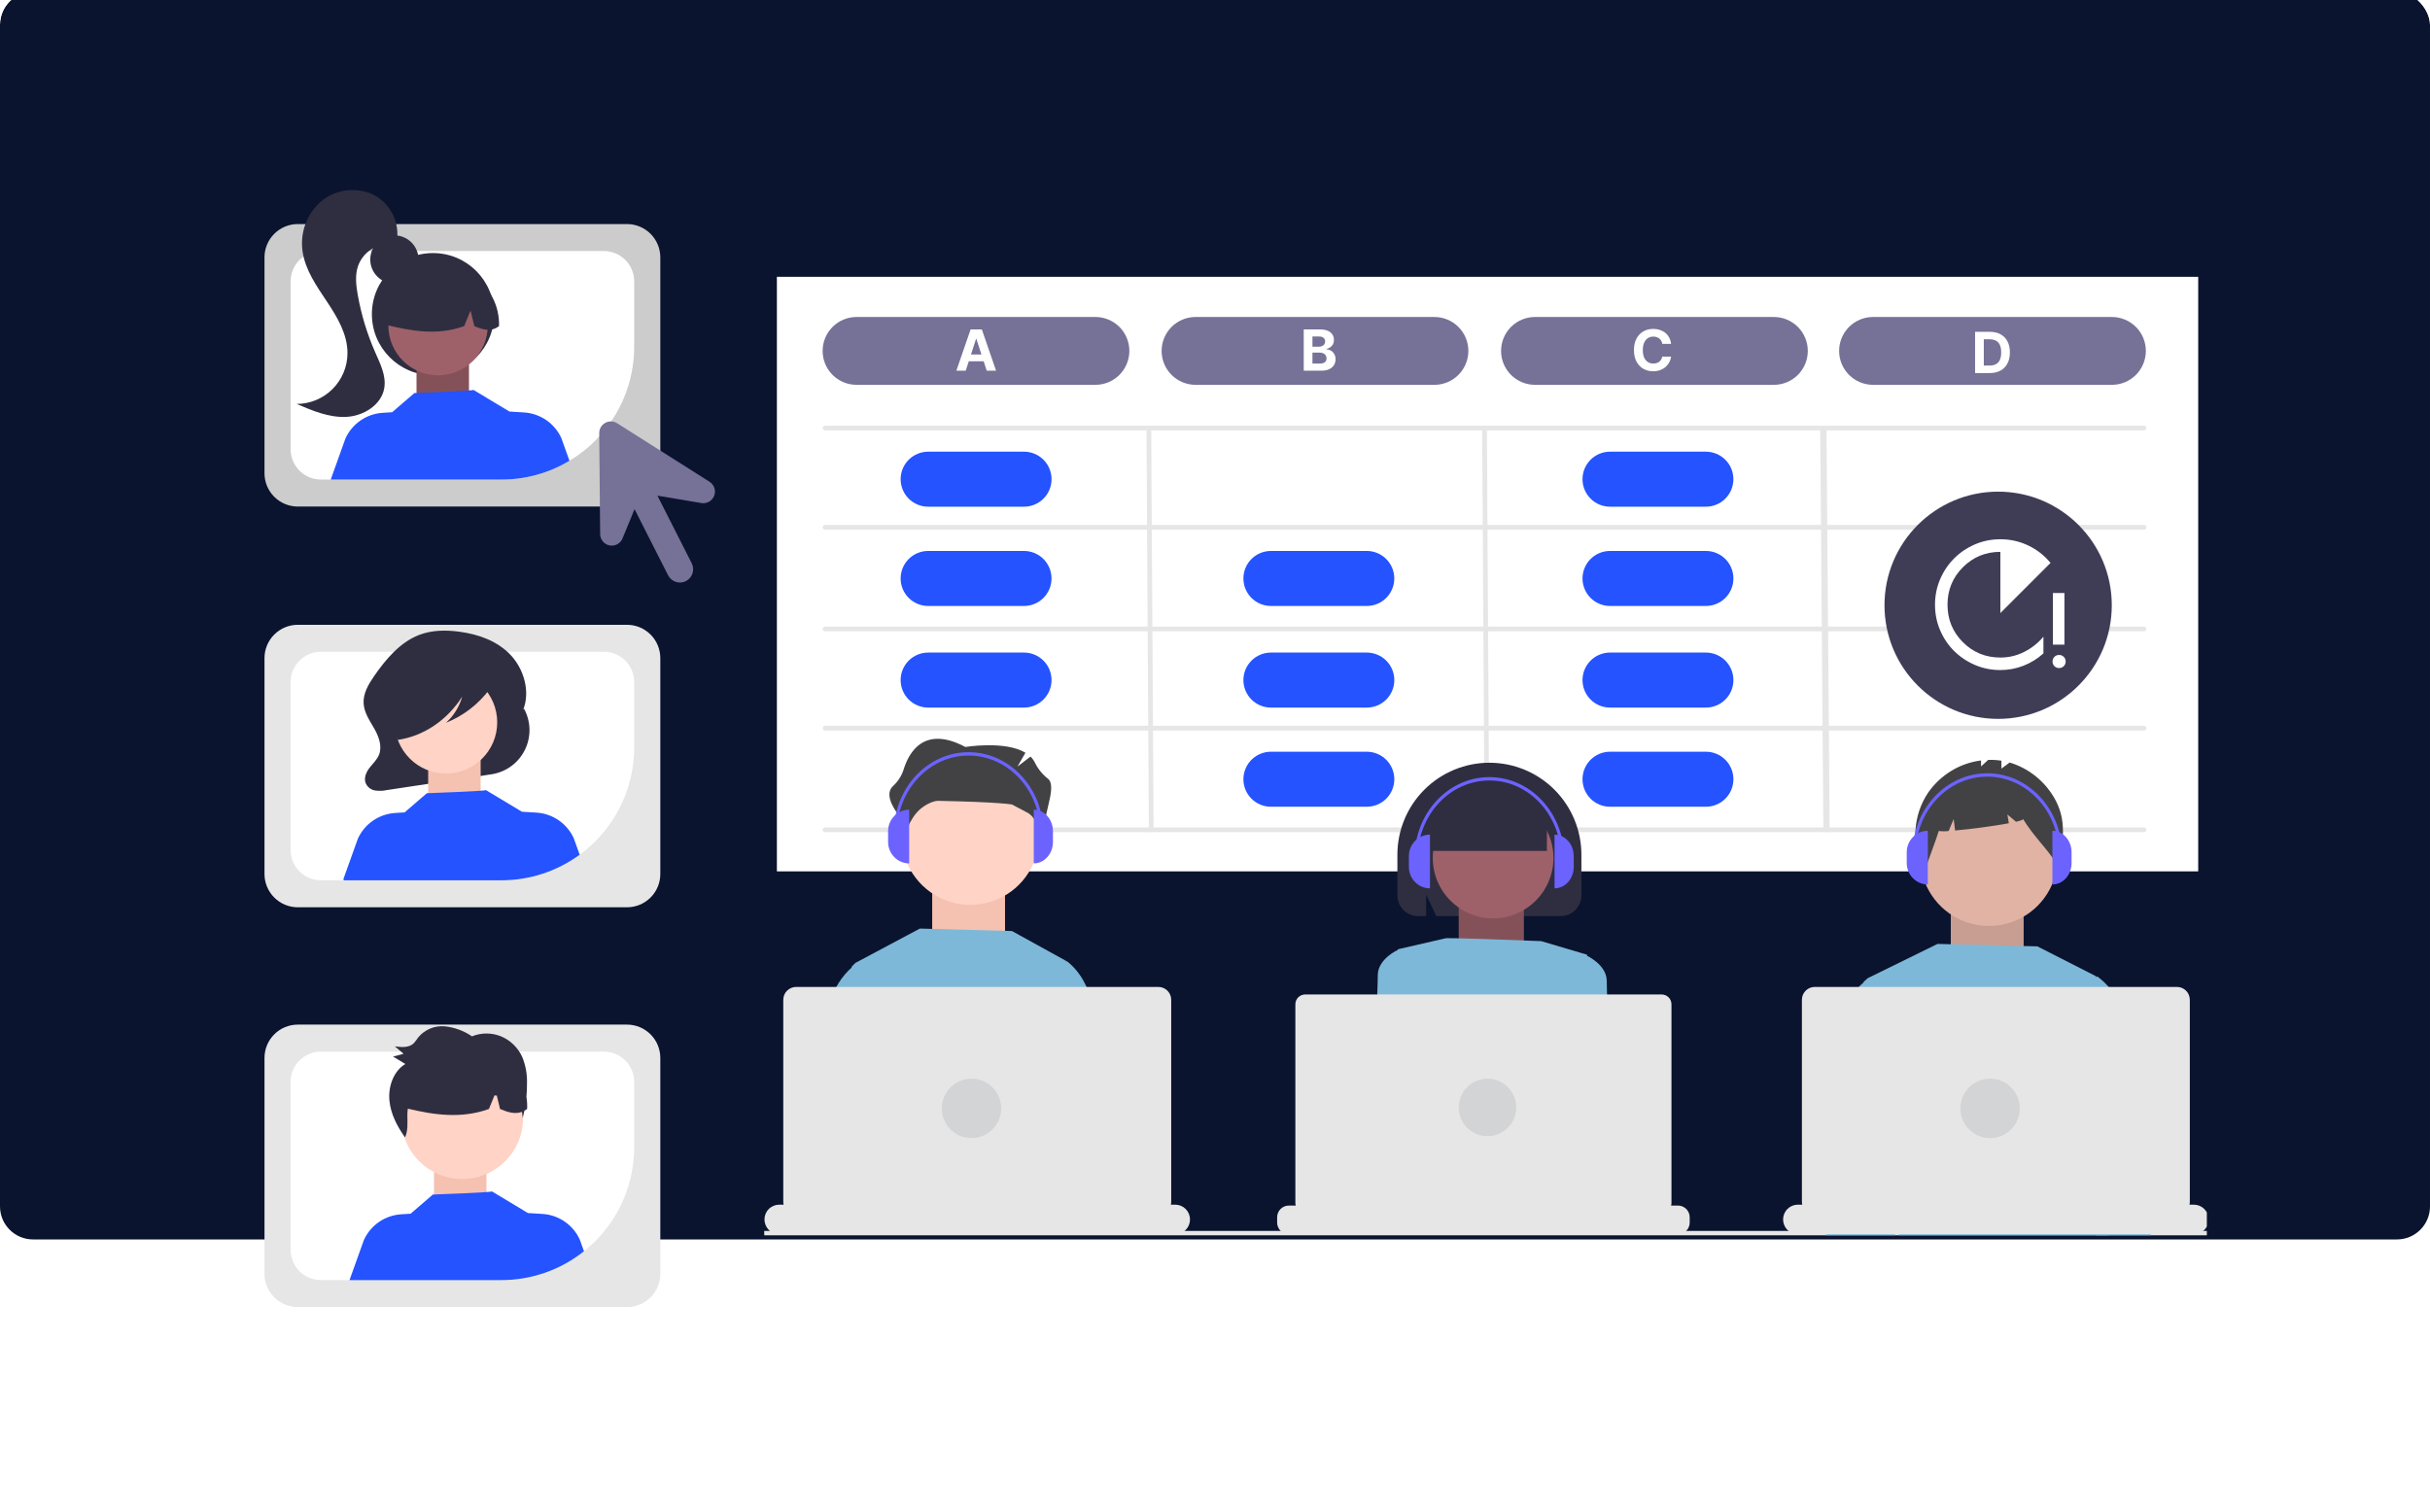 <svg width="588" height="366" viewBox="0 0 588 366" fill="none" xmlns="http://www.w3.org/2000/svg">
<g filter="url(#filter0_i_724_36741)">
<g clip-path="url(#clip0_724_36741)">
<g filter="url(#filter1_i_724_36741)">
<path d="M0 8C0 3.582 3.582 0 8 0H580C584.418 0 588 3.582 588 8V358C588 362.418 584.418 366 580 366H8C3.582 366 0 362.418 0 358V8Z" fill="#0A142F"/>
</g>
<rect width="343.927" height="143.918" transform="translate(187.985 69)" fill="white"/>
<path d="M518.762 106.181H199.677C199.512 106.181 199.354 106.121 199.238 106.014C199.121 105.906 199.056 105.761 199.056 105.609C199.056 105.457 199.121 105.312 199.238 105.205C199.354 105.097 199.512 105.037 199.677 105.037H518.762C518.927 105.037 519.085 105.097 519.201 105.205C519.318 105.312 519.383 105.457 519.383 105.609C519.383 105.761 519.318 105.906 519.201 106.014C519.085 106.121 518.927 106.181 518.762 106.181Z" fill="#E6E6E6"/>
<path d="M518.762 130.205H199.677C199.512 130.205 199.354 130.144 199.238 130.037C199.121 129.93 199.056 129.784 199.056 129.633C199.056 129.481 199.121 129.335 199.238 129.228C199.354 129.121 199.512 129.061 199.677 129.061H518.762C518.927 129.061 519.085 129.121 519.201 129.228C519.318 129.335 519.383 129.481 519.383 129.633C519.383 129.784 519.318 129.93 519.201 130.037C519.085 130.144 518.927 130.205 518.762 130.205Z" fill="#E6E6E6"/>
<path d="M518.762 154.802H199.677C199.512 154.802 199.354 154.742 199.238 154.635C199.121 154.527 199.056 154.382 199.056 154.23C199.056 154.079 199.121 153.933 199.238 153.826C199.354 153.718 199.512 153.658 199.677 153.658H518.762C518.927 153.658 519.085 153.718 519.201 153.826C519.318 153.933 519.383 154.079 519.383 154.23C519.383 154.382 519.318 154.527 519.201 154.635C519.085 154.742 518.927 154.802 518.762 154.802Z" fill="#E6E6E6"/>
<path d="M518.762 178.828H199.677C199.512 178.828 199.354 178.767 199.238 178.66C199.121 178.553 199.056 178.407 199.056 178.256C199.056 178.104 199.121 177.958 199.238 177.851C199.354 177.744 199.512 177.684 199.677 177.684H518.762C518.927 177.684 519.085 177.744 519.201 177.851C519.318 177.958 519.383 178.104 519.383 178.256C519.383 178.407 519.318 178.553 519.201 178.66C519.085 178.767 518.927 178.828 518.762 178.828Z" fill="#E6E6E6"/>
<path d="M518.762 203.423H199.677C199.512 203.423 199.354 203.363 199.238 203.256C199.121 203.149 199.056 203.003 199.056 202.851C199.056 202.7 199.121 202.554 199.238 202.447C199.354 202.34 199.512 202.279 199.677 202.279H518.762C518.927 202.279 519.085 202.34 519.201 202.447C519.318 202.554 519.383 202.7 519.383 202.851C519.383 203.003 519.318 203.149 519.201 203.256C519.085 203.363 518.927 203.423 518.762 203.423Z" fill="#E6E6E6"/>
<path d="M278.565 203.423C278.414 203.423 278.269 203.361 278.162 203.249C278.054 203.137 277.994 202.986 277.993 202.827L277.421 105.641C277.42 105.482 277.479 105.329 277.586 105.216C277.692 105.102 277.838 105.038 277.989 105.037H277.993C278.144 105.037 278.289 105.1 278.396 105.212C278.503 105.323 278.564 105.475 278.565 105.633L279.137 202.82C279.138 202.979 279.078 203.132 278.972 203.245C278.865 203.358 278.72 203.422 278.569 203.423H278.565Z" fill="#E6E6E6"/>
<path d="M359.791 203.423C359.64 203.423 359.495 203.361 359.388 203.249C359.281 203.137 359.22 202.986 359.219 202.827L358.647 105.641C358.647 105.482 358.706 105.329 358.812 105.216C358.919 105.102 359.064 105.038 359.216 105.037H359.219C359.371 105.037 359.515 105.1 359.623 105.212C359.73 105.323 359.79 105.475 359.791 105.633L360.363 202.82C360.364 202.979 360.305 203.132 360.198 203.245C360.092 203.358 359.947 203.422 359.795 203.423H359.791Z" fill="#E6E6E6"/>
<path d="M441.971 203.423C441.769 203.423 441.576 203.361 441.433 203.249C441.29 203.137 441.209 202.986 441.208 202.827L440.445 105.641C440.444 105.482 440.523 105.329 440.665 105.216C440.807 105.102 441.001 105.038 441.203 105.037H441.208C441.409 105.037 441.603 105.1 441.746 105.212C441.888 105.323 441.969 105.475 441.971 105.633L442.733 202.82C442.734 202.979 442.655 203.132 442.513 203.245C442.371 203.358 442.178 203.422 441.976 203.423H441.971Z" fill="#E6E6E6"/>
<path d="M265.063 95.147H207.269C205.09 95.147 203.001 94.281 201.461 92.742C199.921 91.202 199.056 89.113 199.056 86.936C199.056 84.758 199.921 82.669 201.461 81.129C203.001 79.59 205.09 78.725 207.269 78.725H265.063C267.242 78.725 269.331 79.59 270.871 81.129C272.411 82.669 273.276 84.758 273.276 86.936C273.276 89.113 272.411 91.202 270.871 92.742C269.331 94.281 267.242 95.147 265.063 95.147Z" fill="#767197"/>
<path d="M247.782 124.643H224.598C223.723 124.644 222.856 124.472 222.048 124.138C221.239 123.804 220.504 123.314 219.885 122.695C219.266 122.077 218.775 121.343 218.44 120.535C218.105 119.727 217.933 118.86 217.933 117.986C217.933 117.111 218.105 116.245 218.44 115.436C218.775 114.628 219.266 113.894 219.885 113.276C220.504 112.658 221.239 112.167 222.048 111.833C222.856 111.499 223.723 111.327 224.598 111.328H247.782C248.657 111.327 249.523 111.499 250.332 111.833C251.141 112.167 251.876 112.658 252.495 113.276C253.114 113.894 253.605 114.628 253.94 115.436C254.275 116.245 254.447 117.111 254.447 117.986C254.447 118.86 254.275 119.727 253.94 120.535C253.605 121.343 253.114 122.077 252.495 122.695C251.876 123.314 251.141 123.804 250.332 124.138C249.523 124.472 248.657 124.644 247.782 124.643Z" fill="#2453FF"/>
<path d="M330.717 148.67H307.533C305.767 148.67 304.073 147.969 302.824 146.721C301.576 145.472 300.874 143.779 300.874 142.013C300.874 140.247 301.576 138.554 302.824 137.305C304.073 136.057 305.767 135.355 307.533 135.355H330.717C331.592 135.355 332.458 135.526 333.267 135.86C334.076 136.195 334.811 136.685 335.43 137.303C336.049 137.921 336.54 138.656 336.875 139.464C337.21 140.272 337.382 141.138 337.382 142.013C337.382 142.888 337.21 143.754 336.875 144.562C336.54 145.37 336.049 146.104 335.43 146.723C334.811 147.341 334.076 147.831 333.267 148.166C332.458 148.5 331.592 148.671 330.717 148.67Z" fill="#2453FF"/>
<path d="M247.775 148.67H224.592C222.826 148.67 221.132 147.969 219.883 146.721C218.634 145.472 217.933 143.779 217.933 142.013C217.933 140.247 218.634 138.554 219.883 137.305C221.132 136.057 222.826 135.355 224.592 135.355H247.775C248.65 135.355 249.517 135.526 250.326 135.86C251.134 136.195 251.869 136.685 252.488 137.303C253.107 137.921 253.598 138.656 253.933 139.464C254.268 140.272 254.441 141.138 254.441 142.013C254.441 142.888 254.268 143.754 253.933 144.562C253.598 145.37 253.107 146.104 252.488 146.723C251.869 147.341 251.134 147.831 250.326 148.166C249.517 148.5 248.65 148.671 247.775 148.67Z" fill="#2453FF"/>
<path d="M247.775 173.266H224.592C222.826 173.266 221.132 172.565 219.883 171.316C218.634 170.068 217.933 168.374 217.933 166.609C217.933 164.843 218.634 163.15 219.883 161.901C221.132 160.653 222.826 159.951 224.592 159.951H247.775C248.65 159.95 249.517 160.122 250.326 160.456C251.134 160.79 251.869 161.281 252.488 161.899C253.107 162.517 253.598 163.251 253.933 164.059C254.268 164.868 254.441 165.734 254.441 166.609C254.441 167.483 254.268 168.35 253.933 169.158C253.598 169.966 253.107 170.7 252.488 171.318C251.869 171.937 251.134 172.427 250.326 172.761C249.517 173.095 248.65 173.267 247.775 173.266Z" fill="#2453FF"/>
<path d="M330.723 173.266H307.54C306.665 173.267 305.798 173.095 304.989 172.761C304.181 172.427 303.446 171.937 302.827 171.318C302.208 170.7 301.717 169.966 301.382 169.158C301.046 168.35 300.874 167.483 300.874 166.609C300.874 165.734 301.046 164.868 301.382 164.059C301.717 163.251 302.208 162.517 302.827 161.899C303.446 161.281 304.181 160.79 304.989 160.456C305.798 160.122 306.665 159.95 307.54 159.951H330.723C331.598 159.95 332.465 160.122 333.273 160.456C334.082 160.79 334.817 161.281 335.436 161.899C336.055 162.517 336.546 163.251 336.881 164.059C337.216 164.868 337.389 165.734 337.389 166.609C337.389 167.483 337.216 168.35 336.881 169.158C336.546 169.966 336.055 170.7 335.436 171.318C334.817 171.937 334.082 172.427 333.273 172.761C332.465 173.095 331.598 173.267 330.723 173.266Z" fill="#2453FF"/>
<path d="M330.723 197.266H307.54C306.665 197.267 305.798 197.095 304.989 196.761C304.181 196.427 303.446 195.937 302.827 195.318C302.208 194.7 301.717 193.966 301.382 193.158C301.046 192.35 300.874 191.483 300.874 190.609C300.874 189.734 301.046 188.868 301.382 188.059C301.717 187.251 302.208 186.517 302.827 185.899C303.446 185.281 304.181 184.79 304.989 184.456C305.798 184.122 306.665 183.95 307.54 183.951H330.723C331.598 183.95 332.465 184.122 333.273 184.456C334.082 184.79 334.817 185.281 335.436 185.899C336.055 186.517 336.546 187.251 336.881 188.059C337.216 188.868 337.389 189.734 337.389 190.609C337.389 191.483 337.216 192.35 336.881 193.158C336.546 193.966 336.055 194.7 335.436 195.318C334.817 195.937 334.082 196.427 333.273 196.761C332.465 197.095 331.598 197.267 330.723 197.266Z" fill="#2453FF"/>
<path d="M412.777 173.266H389.593C388.718 173.267 387.852 173.095 387.043 172.761C386.234 172.427 385.499 171.937 384.88 171.318C384.261 170.7 383.77 169.966 383.435 169.158C383.1 168.35 382.928 167.483 382.928 166.609C382.928 165.734 383.1 164.868 383.435 164.059C383.77 163.251 384.261 162.517 384.88 161.899C385.499 161.281 386.234 160.79 387.043 160.456C387.852 160.122 388.718 159.95 389.593 159.951H412.777C413.652 159.95 414.519 160.122 415.327 160.456C416.136 160.79 416.871 161.281 417.49 161.899C418.109 162.517 418.6 163.251 418.935 164.059C419.27 164.868 419.442 165.734 419.442 166.609C419.442 167.483 419.27 168.35 418.935 169.158C418.6 169.966 418.109 170.7 417.49 171.318C416.871 171.937 416.136 172.427 415.327 172.761C414.519 173.095 413.652 173.267 412.777 173.266Z" fill="#2453FF"/>
<path d="M412.777 148.67H389.593C388.718 148.671 387.852 148.5 387.043 148.166C386.234 147.831 385.499 147.341 384.88 146.723C384.261 146.104 383.77 145.37 383.435 144.562C383.1 143.754 382.928 142.888 382.928 142.013C382.928 141.138 383.1 140.272 383.435 139.464C383.77 138.656 384.261 137.921 384.88 137.303C385.499 136.685 386.234 136.195 387.043 135.86C387.852 135.526 388.718 135.355 389.593 135.355H412.777C413.652 135.355 414.519 135.526 415.327 135.86C416.136 136.195 416.871 136.685 417.49 137.303C418.109 137.921 418.6 138.656 418.935 139.464C419.27 140.272 419.442 141.138 419.442 142.013C419.442 142.888 419.27 143.754 418.935 144.562C418.6 145.37 418.109 146.104 417.49 146.723C416.871 147.341 416.136 147.831 415.327 148.166C414.519 148.5 413.652 148.671 412.777 148.67Z" fill="#2453FF"/>
<path d="M412.777 197.266H389.593C388.718 197.267 387.852 197.095 387.043 196.761C386.234 196.427 385.499 195.937 384.88 195.318C384.261 194.7 383.77 193.966 383.435 193.158C383.1 192.35 382.928 191.483 382.928 190.609C382.928 189.734 383.1 188.868 383.435 188.059C383.77 187.251 384.261 186.517 384.88 185.899C385.499 185.281 386.234 184.79 387.043 184.456C387.852 184.122 388.718 183.95 389.593 183.951H412.777C413.652 183.95 414.519 184.122 415.327 184.456C416.136 184.79 416.871 185.281 417.49 185.899C418.109 186.517 418.6 187.251 418.935 188.059C419.27 188.868 419.442 189.734 419.442 190.609C419.442 191.483 419.27 192.35 418.935 193.158C418.6 193.966 418.109 194.7 417.49 195.318C416.871 195.937 416.136 196.427 415.327 196.761C414.519 197.095 413.652 197.267 412.777 197.266Z" fill="#2453FF"/>
<path d="M412.771 124.643H389.587C387.821 124.643 386.127 123.942 384.878 122.693C383.629 121.445 382.928 119.751 382.928 117.986C382.928 116.22 383.629 114.527 384.878 113.278C386.127 112.03 387.821 111.328 389.587 111.328H412.771C413.646 111.327 414.512 111.499 415.321 111.833C416.129 112.167 416.864 112.658 417.483 113.276C418.102 113.894 418.593 114.628 418.929 115.436C419.264 116.245 419.436 117.111 419.436 117.986C419.436 118.86 419.264 119.727 418.929 120.535C418.593 121.343 418.102 122.077 417.483 122.695C416.864 123.314 416.129 123.804 415.321 124.138C414.512 124.472 413.646 124.644 412.771 124.643Z" fill="#2453FF"/>
<path d="M347.092 95.147H289.297C287.119 95.147 285.03 94.281 283.489 92.742C281.949 91.202 281.084 89.113 281.084 86.936C281.084 84.758 281.949 82.669 283.489 81.129C285.03 79.59 287.119 78.725 289.297 78.725H347.092C349.27 78.725 351.359 79.59 352.899 81.129C354.439 82.669 355.305 84.758 355.305 86.936C355.305 89.113 354.439 91.202 352.899 92.742C351.359 94.281 349.27 95.147 347.092 95.147Z" fill="#767197"/>
<path d="M429.231 95.147H371.437C369.258 95.147 367.169 94.281 365.629 92.742C364.089 91.202 363.224 89.113 363.224 86.936C363.224 84.758 364.089 82.669 365.629 81.129C367.169 79.59 369.258 78.725 371.437 78.725H429.231C431.41 78.725 433.498 79.59 435.039 81.129C436.579 82.669 437.444 84.758 437.444 86.936C437.444 89.113 436.579 91.202 435.039 92.742C433.498 94.281 431.41 95.147 429.231 95.147Z" fill="#767197"/>
<path d="M511.029 95.147H453.234C451.056 95.147 448.967 94.281 447.427 92.742C445.887 91.202 445.021 89.113 445.021 86.936C445.021 84.758 445.887 82.669 447.427 81.129C448.967 79.59 451.056 78.725 453.234 78.725H511.029C513.207 78.725 515.296 79.59 516.837 81.129C518.377 82.669 519.242 84.758 519.242 86.936C519.242 89.113 518.377 91.202 516.837 92.742C515.296 94.281 513.207 95.147 511.029 95.147Z" fill="#767197"/>
<path d="M233.677 91.725H231.415L234.861 81.74H237.582L241.023 91.725H238.761L236.26 84.022H236.182L233.677 91.725ZM233.535 87.8H238.878V89.448H233.535V87.8Z" fill="white"/>
<path d="M315.47 91.725V81.74H319.468C320.202 81.74 320.815 81.849 321.306 82.067C321.797 82.285 322.165 82.587 322.412 82.974C322.659 83.357 322.783 83.799 322.783 84.3C322.783 84.69 322.705 85.033 322.549 85.329C322.393 85.621 322.178 85.862 321.905 86.05C321.636 86.235 321.327 86.367 320.979 86.445V86.542C321.359 86.559 321.715 86.666 322.047 86.864C322.382 87.062 322.653 87.34 322.861 87.698C323.069 88.052 323.173 88.475 323.173 88.965C323.173 89.495 323.041 89.968 322.778 90.384C322.518 90.797 322.133 91.123 321.623 91.364C321.112 91.604 320.484 91.725 319.736 91.725H315.47ZM317.581 89.999H319.302C319.89 89.999 320.319 89.887 320.589 89.662C320.859 89.435 320.994 89.133 320.994 88.756C320.994 88.479 320.927 88.236 320.794 88.024C320.661 87.813 320.471 87.647 320.224 87.527C319.98 87.407 319.689 87.347 319.351 87.347H317.581V89.999ZM317.581 85.918H319.146C319.435 85.918 319.692 85.868 319.916 85.767C320.144 85.663 320.323 85.517 320.453 85.329C320.586 85.14 320.653 84.914 320.653 84.651C320.653 84.29 320.524 83.999 320.267 83.778C320.014 83.557 319.653 83.447 319.185 83.447H317.581V85.918Z" fill="white"/>
<path d="M404.362 85.236H402.226C402.187 84.96 402.108 84.714 401.987 84.5C401.867 84.282 401.713 84.097 401.524 83.944C401.336 83.791 401.118 83.674 400.871 83.593C400.627 83.512 400.362 83.471 400.076 83.471C399.56 83.471 399.11 83.599 398.726 83.856C398.343 84.11 398.045 84.48 397.834 84.968C397.623 85.452 397.517 86.04 397.517 86.733C397.517 87.444 397.623 88.042 397.834 88.526C398.048 89.011 398.347 89.376 398.731 89.623C399.114 89.87 399.558 89.994 400.062 89.994C400.345 89.994 400.606 89.957 400.847 89.882C401.09 89.807 401.307 89.698 401.495 89.555C401.684 89.409 401.84 89.232 401.963 89.024C402.09 88.816 402.178 88.579 402.226 88.312L404.362 88.322C404.306 88.78 404.168 89.222 403.947 89.648C403.73 90.07 403.435 90.449 403.065 90.784C402.698 91.115 402.259 91.379 401.749 91.573C401.242 91.765 400.668 91.861 400.028 91.861C399.137 91.861 398.341 91.66 397.639 91.257C396.94 90.854 396.388 90.27 395.981 89.506C395.578 88.743 395.377 87.818 395.377 86.733C395.377 85.644 395.582 84.717 395.991 83.954C396.401 83.19 396.956 82.608 397.658 82.208C398.36 81.805 399.15 81.604 400.028 81.604C400.606 81.604 401.142 81.685 401.636 81.848C402.134 82.01 402.574 82.247 402.958 82.559C403.341 82.868 403.653 83.247 403.894 83.695C404.137 84.144 404.293 84.657 404.362 85.236Z" fill="white"/>
<path d="M481.461 92.297H477.921V82.313H481.49C482.494 82.313 483.359 82.513 484.084 82.912C484.808 83.309 485.366 83.879 485.756 84.623C486.149 85.368 486.346 86.258 486.346 87.295C486.346 88.335 486.149 89.229 485.756 89.976C485.366 90.724 484.805 91.297 484.074 91.697C483.346 92.097 482.475 92.297 481.461 92.297ZM480.032 90.488H481.373C481.997 90.488 482.522 90.378 482.948 90.157C483.377 89.932 483.698 89.586 483.913 89.118C484.131 88.647 484.24 88.039 484.24 87.295C484.24 86.557 484.131 85.954 483.913 85.486C483.698 85.018 483.378 84.674 482.953 84.453C482.527 84.232 482.002 84.121 481.378 84.121H480.032V90.488Z" fill="white"/>
<path d="M151.727 221.603H72.054C69.918 221.601 67.871 220.752 66.362 219.242C64.852 217.732 64.002 215.685 64 213.55V161.282C64.002 159.147 64.852 157.1 66.362 155.59C67.871 154.08 69.918 153.231 72.054 153.229H151.727C153.862 153.231 155.909 154.08 157.419 155.59C158.929 157.1 159.778 159.147 159.781 161.282V213.55C159.778 215.685 158.929 217.732 157.419 219.242C155.909 220.752 153.862 221.601 151.727 221.603Z" fill="#E6E6E6"/>
<path d="M146.128 159.758H77.656C75.712 159.76 73.847 160.533 72.472 161.907C71.097 163.282 70.323 165.145 70.32 167.09V207.737C70.323 209.681 71.097 211.546 72.472 212.921C73.847 214.296 75.711 215.07 77.656 215.072H121.318C129.84 215.064 138.01 211.675 144.036 205.649C150.062 199.623 153.451 191.453 153.46 182.931V167.09C153.458 165.146 152.685 163.282 151.31 161.907C149.935 160.533 148.072 159.76 146.128 159.758Z" fill="white"/>
<path d="M126.777 173.5L126.572 173.869C128.394 169.38 126.737 163.848 123.488 160.463C120.239 157.079 115.722 155.531 111.274 154.917C107.972 154.461 104.545 154.475 101.405 155.684C96.858 157.436 93.385 161.49 90.485 165.708C89.158 167.637 87.854 169.836 87.986 172.248C88.109 174.485 89.437 176.384 90.525 178.283C91.612 180.181 92.521 182.536 91.74 184.609C91.275 185.843 90.291 186.733 89.494 187.743C88.696 188.753 88.04 190.118 88.425 191.385C88.596 191.87 88.89 192.302 89.278 192.64C89.666 192.977 90.135 193.208 90.639 193.31C91.615 193.473 92.614 193.449 93.581 193.24L118.934 189.41C120.657 189.149 122.291 188.476 123.697 187.448C125.104 186.419 126.241 185.066 127.011 183.503C127.781 181.941 128.162 180.215 128.122 178.473C128.081 176.731 127.62 175.025 126.777 173.5Z" fill="#2F2E41"/>
<rect x="103.607" y="184.283" width="12.695" height="16.927" fill="#F5C1B1"/>
<path d="M107.918 189.232C114.764 189.232 120.314 183.683 120.314 176.837C120.314 169.991 114.764 164.441 107.918 164.441C101.072 164.441 95.522 169.991 95.522 176.837C95.522 183.683 101.072 189.232 107.918 189.232Z" fill="#FFD3C5"/>
<path d="M140.265 208.878C134.771 212.91 128.132 215.081 121.318 215.073H83.281C83.204 215.011 83.131 214.949 83.055 214.883L86.602 204.985C87.404 203.227 88.669 201.72 90.262 200.626C91.855 199.532 93.715 198.893 95.644 198.776L97.9 198.637L103.282 193.996C103.282 193.996 117.781 193.478 117.566 193.23L126.349 198.513L126.342 198.477L129.794 198.688C131.723 198.805 133.584 199.444 135.177 200.538C136.77 201.632 138.035 203.139 138.836 204.897L140.265 208.878Z" fill="#2453FF"/>
<path d="M119.677 165.332C119.357 163.639 117.63 162.865 116.151 162.49C111.861 161.395 107.397 161.15 103.013 161.768C99.817 162.224 96.544 163.229 94.225 165.724C92.355 167.825 91.296 170.523 91.237 173.335C91.142 175.017 91.518 176.691 92.322 178.171C92.681 178.86 93.214 179.443 93.867 179.864C94.52 180.285 95.272 180.529 96.047 180.572L96.196 181.089C102.42 180.222 108.201 176.35 111.841 170.61C111.158 173.05 109.798 175.246 107.919 176.946C112.121 175.265 115.773 172.45 118.469 168.815C119.205 167.838 119.92 166.62 119.677 165.332Z" fill="#2F2E41"/>
<path d="M151.727 124.607H72.054C69.918 124.605 67.871 123.756 66.362 122.246C64.852 120.736 64.002 118.689 64 116.554V64.286C64.002 62.151 64.852 60.104 66.362 58.594C67.871 57.084 69.918 56.235 72.054 56.232H151.727C153.862 56.235 155.909 57.084 157.419 58.594C158.929 60.104 159.778 62.151 159.781 64.286V116.554C159.778 118.689 158.929 120.736 157.419 122.246C155.909 123.756 153.862 124.605 151.727 124.607Z" fill="#CCCCCC"/>
<path d="M146.128 62.764H77.656C75.712 62.766 73.848 63.539 72.473 64.913C71.098 66.288 70.324 68.151 70.32 70.095V110.743C70.323 112.687 71.097 114.552 72.472 115.927C73.847 117.302 75.711 118.075 77.656 118.078H121.318C129.84 118.071 138.012 114.683 144.038 108.656C150.064 102.63 153.453 94.459 153.46 85.936V70.095C153.458 68.151 152.685 66.288 151.31 64.913C149.935 63.539 148.072 62.766 146.128 62.764Z" fill="white"/>
<path d="M95.433 70.649C98.658 70.649 101.272 68.035 101.272 64.81C101.272 61.585 98.658 58.971 95.433 58.971C92.208 58.971 89.594 61.585 89.594 64.81C89.594 68.035 92.208 70.649 95.433 70.649Z" fill="#2F2E41"/>
<path d="M104.777 92.837C112.946 92.837 119.569 86.214 119.569 78.044C119.569 69.875 112.946 63.252 104.777 63.252C96.607 63.252 89.984 69.875 89.984 78.044C89.984 86.214 96.607 92.837 104.777 92.837Z" fill="#2F2E41"/>
<rect x="100.786" y="85.543" width="12.695" height="16.927" fill="#855159"/>
<path d="M106.001 92.834C112.64 92.834 118.021 87.452 118.021 80.813C118.021 74.175 112.64 68.793 106.001 68.793C99.362 68.793 93.981 74.175 93.981 80.813C93.981 87.452 99.362 92.834 106.001 92.834Z" fill="#9E616A"/>
<path d="M114.163 68.559C112.056 67.275 109.644 66.581 107.177 66.548C104.71 66.516 102.28 67.146 100.141 68.374C98.001 69.603 96.231 71.383 95.015 73.529C93.799 75.676 93.182 78.11 93.229 80.576C99.354 82.114 105.789 83.291 112.321 80.944L113.863 77.169L114.773 80.947C116.762 81.76 118.756 82.448 120.751 80.939C120.832 78.479 120.266 76.041 119.11 73.869C117.954 71.697 116.248 69.866 114.163 68.559Z" fill="#2F2E41"/>
<path d="M89.997 48.959C87.947 48.084 85.693 47.8 83.49 48.139C81.287 48.479 79.223 49.428 77.531 50.879C75.877 52.372 74.617 54.251 73.865 56.348C73.113 58.446 72.891 60.697 73.22 62.901C73.882 67.384 76.607 71.244 79.119 75.016C81.631 78.787 84.086 82.919 84.083 87.451C84.081 90.715 82.784 93.844 80.478 96.154C78.172 98.463 75.044 99.764 71.78 99.77C75.611 101.419 79.609 103.101 83.775 102.905C87.941 102.71 92.307 100.032 92.987 95.917C93.476 92.952 92.022 90.061 90.808 87.312C88.832 82.832 87.404 78.13 86.555 73.309C86.149 71.007 85.886 68.588 86.636 66.375C87.233 64.735 88.342 63.33 89.798 62.368C91.255 61.406 92.981 60.938 94.724 61.032L96.101 59.793C96.337 57.577 95.875 55.342 94.781 53.4C93.687 51.458 92.015 49.906 89.997 48.959Z" fill="#2F2E41"/>
<path d="M137.797 113.521C132.821 116.511 127.123 118.086 121.318 118.078H80.112L80.047 118.023L83.594 108.121C84.396 106.364 85.661 104.857 87.254 103.764C88.847 102.671 90.707 102.032 92.636 101.916L94.893 101.778L100.274 97.136C100.274 97.136 114.773 96.615 114.558 96.367L123.341 101.65L123.334 101.617L126.786 101.829C128.715 101.944 130.576 102.582 132.169 103.675C133.762 104.769 135.027 106.275 135.828 108.034L137.797 113.521Z" fill="#2453FF"/>
<path d="M151.727 318.375H72.054C69.918 318.373 67.871 317.523 66.362 316.013C64.852 314.504 64.002 312.456 64 310.321V258.054C64.002 255.918 64.852 253.871 66.362 252.362C67.871 250.852 69.918 250.002 72.054 250H151.727C153.862 250.002 155.909 250.852 157.419 252.362C158.929 253.871 159.778 255.918 159.781 258.054V310.321C159.778 312.456 158.929 314.504 157.419 316.013C155.909 317.523 153.862 318.373 151.727 318.375Z" fill="#E6E6E6"/>
<path d="M146.128 256.529H77.656C75.712 256.531 73.847 257.304 72.472 258.679C71.097 260.053 70.323 261.917 70.32 263.861V304.508C70.323 306.453 71.097 308.317 72.472 309.692C73.847 311.067 75.711 311.841 77.656 311.844H121.318C129.84 311.835 138.01 308.446 144.036 302.42C150.062 296.394 153.451 288.224 153.46 279.702V263.861C153.458 261.917 152.685 260.053 151.31 258.679C149.935 257.304 148.072 256.531 146.128 256.529Z" fill="white"/>
<rect x="105.019" y="280.289" width="12.695" height="16.927" fill="#F5C1B1"/>
<path d="M111.838 287.377C119.975 287.377 126.571 280.78 126.571 272.643C126.571 264.506 119.975 257.91 111.838 257.91C103.701 257.91 97.105 264.506 97.105 272.643C97.105 280.78 103.701 287.377 111.838 287.377Z" fill="#FFD3C5"/>
<path d="M141.307 304.856C135.63 309.387 128.58 311.852 121.317 311.845H84.574L88.06 302.121C88.861 300.363 90.126 298.857 91.719 297.763C93.312 296.669 95.173 296.029 97.101 295.912L99.358 295.774L104.739 291.133C104.739 291.133 119.239 290.615 119.024 290.367L127.806 295.65L127.799 295.614L131.252 295.825C133.181 295.941 135.041 296.581 136.634 297.675C138.227 298.768 139.492 300.275 140.293 302.034L141.307 304.856Z" fill="#2453FF"/>
<path d="M127.381 267.475C127.484 266.375 127.531 265.27 127.522 264.165C127.583 261.98 127.182 259.807 126.347 257.787C125.321 255.55 123.49 253.781 121.219 252.833C118.968 251.925 116.453 251.927 114.204 252.839C112.225 251.477 109.932 250.642 107.54 250.413C106.343 250.316 105.139 250.511 104.033 250.981C102.927 251.45 101.951 252.18 101.187 253.109C100.86 253.621 100.489 254.103 100.078 254.551C98.9 255.641 97.112 255.483 95.547 255.261C96.249 255.862 96.951 256.463 97.653 257.065C96.803 257.287 95.954 257.509 95.104 257.731C96.096 258.332 97.087 258.933 98.078 259.534C95.2 261.262 93.892 265.032 94.238 268.456C94.565 271.697 96.13 274.662 98.001 277.296C98.747 275.722 98.586 273.837 98.574 272.063C98.567 271.488 98.602 270.913 98.679 270.342C105.002 271.858 111.608 272.831 118.308 270.424L119.653 267.133C119.841 267.152 120.03 267.171 120.219 267.191L120.998 270.427C122.764 271.149 124.533 271.779 126.304 271.116C126.39 271.616 126.442 272.126 126.482 272.617C126.634 272.03 126.766 271.439 126.884 270.846C127.118 270.721 127.342 270.578 127.555 270.418C127.597 269.434 127.539 268.447 127.381 267.475Z" fill="#2F2E41"/>
<path d="M171.692 118.61L149.318 104.437C148.89 104.166 148.398 104.015 147.893 104.001C147.387 103.987 146.887 104.109 146.445 104.355C146.004 104.601 145.636 104.961 145.382 105.399C145.127 105.836 144.996 106.334 145 106.84L145.22 131.277C145.226 131.927 145.456 132.555 145.872 133.054C146.287 133.553 146.863 133.892 147.5 134.015C148.138 134.138 148.798 134.037 149.369 133.728C149.941 133.42 150.388 132.923 150.635 132.322L153.546 125.238L161.662 141.247C162.048 142.005 162.718 142.578 163.526 142.842C164.334 143.105 165.213 143.037 165.971 142.653C166.729 142.268 167.303 141.599 167.568 140.791C167.832 139.983 167.766 139.103 167.383 138.344L159.081 121.971L169.72 123.763C170.361 123.87 171.019 123.753 171.583 123.431C172.147 123.108 172.582 122.6 172.814 121.993C173.046 121.386 173.061 120.718 172.857 120.101C172.652 119.484 172.241 118.957 171.692 118.61Z" fill="#767197"/>
<g clip-path="url(#clip1_724_36741)">
<rect x="225.566" y="217.939" width="17.626" height="10.673" fill="#F5C1B1"/>
<path d="M541.341 307.941H29.469C29.3 307.941 29.137 307.519 29.017 306.768C28.897 306.017 28.83 304.999 28.83 303.936C28.83 302.874 28.897 301.856 29.017 301.105C29.137 300.354 29.3 299.932 29.469 299.932H541.341C541.51 299.932 541.673 300.354 541.792 301.105C541.912 301.856 541.98 302.874 541.98 303.936C541.98 304.999 541.912 306.017 541.792 306.768C541.673 307.519 541.51 307.941 541.341 307.941Z" fill="#E6E6E6"/>
<path d="M215.422 273.906L207.055 239.894L206.086 235.968L206.994 235.061L222.589 226.756L244.874 227.352L257.956 234.573L258.027 239.894L258.673 287.84L261.282 299.608H213.417L217.134 280.865L215.422 273.906Z" fill="#7EB8D8"/>
<path d="M270.559 299.607H258.201L254.789 272.903L255.682 239.959L255.805 235.477L258.164 234.643C259.942 236.05 261.412 237.865 262.469 239.959C263.985 242.819 265.245 246.918 264.932 252.429C264.932 252.429 265.212 258.937 264.945 263.271C264.762 266.233 267.95 284.951 270.559 299.607Z" fill="#7EB8D8"/>
<path d="M216.371 273.71L216.324 274.051L212.758 299.82H197.305C198.544 285.219 200 266.964 199.805 264.039C199.515 259.693 199.819 253.157 199.819 253.157C199.45 247.165 201.091 242.845 202.914 239.952C203.83 238.482 204.96 237.155 206.265 236.015C206.555 235.761 206.86 235.525 207.178 235.309L209.744 236.142L210.414 239.952L216.371 273.71Z" fill="#7EB8D8"/>
<path d="M218.151 204.374C218.151 207.667 219.127 210.886 220.956 213.624C222.785 216.361 225.384 218.495 228.425 219.756C231.466 221.016 234.812 221.345 238.04 220.703C241.269 220.061 244.234 218.475 246.561 216.146C248.889 213.818 250.474 210.851 251.116 207.622C251.758 204.392 251.429 201.045 250.169 198.002C248.909 194.96 246.776 192.36 244.04 190.531C241.303 188.701 238.085 187.725 234.794 187.725C230.391 187.714 226.164 189.453 223.043 192.56C219.922 195.666 218.162 199.886 218.151 204.291C218.151 204.318 218.151 204.346 218.151 204.374Z" fill="#FFD3C5"/>
<path d="M287.954 297.166C287.954 298.116 287.577 299.027 286.905 299.699C286.233 300.371 285.322 300.749 284.372 300.749H188.564C187.614 300.749 186.703 300.371 186.031 299.699C185.36 299.027 184.982 298.116 184.982 297.166C184.982 296.215 185.36 295.304 186.031 294.632C186.703 293.96 187.614 293.582 188.564 293.582H189.627C189.567 293.369 189.535 293.148 189.533 292.926V243.993C189.533 243.167 189.861 242.376 190.444 241.792C191.028 241.209 191.819 240.881 192.644 240.881H280.293C281.117 240.881 281.909 241.209 282.492 241.792C283.075 242.376 283.403 243.167 283.403 243.993V292.926C283.403 293.148 283.372 293.369 283.309 293.582H284.372C284.843 293.582 285.308 293.675 285.743 293.855C286.177 294.035 286.572 294.299 286.905 294.632C287.238 294.965 287.501 295.36 287.681 295.794C287.861 296.229 287.954 296.695 287.954 297.166Z" fill="#E6E6E6"/>
<path d="M235.074 277.473C239.045 277.473 242.264 274.253 242.264 270.28C242.264 266.308 239.045 263.088 235.074 263.088C231.104 263.088 227.885 266.308 227.885 270.28C227.885 274.253 231.104 277.473 235.074 277.473Z" fill="#D3D4D5"/>
<path d="M338.132 218.719V208.891C338.132 202.983 340.478 197.318 344.653 193.141C348.828 188.964 354.491 186.617 360.396 186.617C366.301 186.617 371.964 188.964 376.139 193.141C380.314 197.318 382.66 202.983 382.66 208.891V218.719C382.659 220.05 382.129 221.326 381.189 222.267C380.248 223.209 378.972 223.738 377.642 223.739H347.548L345.089 218.513V223.739H343.15C341.82 223.738 340.544 223.209 339.603 222.267C338.663 221.326 338.133 220.05 338.132 218.719Z" fill="#2F2E41"/>
<rect x="352.974" y="221.186" width="15.77" height="9.745" fill="#855159"/>
<path d="M361.297 224.278C369.359 224.278 375.895 217.74 375.895 209.674C375.895 201.609 369.359 195.07 361.297 195.07C353.235 195.07 346.699 201.609 346.699 209.674C346.699 217.74 353.235 224.278 361.297 224.278Z" fill="#9E616A"/>
<path d="M381.371 234.133L383.845 233.25C383.845 233.25 388.793 235.458 388.793 239.432C388.793 243.406 389.617 259.303 389.617 259.303L378.485 260.628L381.371 234.133Z" fill="#7EB8D8"/>
<path d="M324.294 300.284H334.819L338.419 270.099L339.723 259.198L339.902 257.693L340.864 249.624C340.916 248.611 340.69 247.603 340.211 246.709C339.732 245.815 339.017 245.069 338.145 244.552C337.273 244.034 336.276 243.765 335.261 243.774C334.247 243.782 333.255 244.067 332.391 244.599C332.174 244.733 331.966 244.882 331.769 245.045C331.165 245.542 330.673 246.161 330.326 246.862C329.978 247.563 329.783 248.33 329.753 249.111L328.805 257.985L324.294 300.284Z" fill="#9E616A"/>
<path d="M343.696 259.239L332.563 257.914C332.563 257.914 333.388 242.018 333.388 238.043C333.388 234.069 338.336 231.861 338.336 231.861L340.809 232.744L343.696 259.239Z" fill="#7EB8D8"/>
<path d="M336.205 300.284H386.134C384.552 294.235 382.393 288.352 379.688 282.716C379.249 281.82 378.988 281.342 378.988 281.342C378.988 281.342 357.757 280.924 344.485 286.234C343.638 286.599 342.879 287.141 342.258 287.822C339.96 290.198 337.951 294.658 336.205 300.284Z" fill="#2F2E41"/>
<path d="M349.831 229.101C349.831 229.101 349.438 228.874 372.918 229.793L382.745 232.701L384.051 233.087C384.051 233.087 382.815 259.662 379.516 264.534C376.218 269.406 377.042 272.063 377.867 272.506C378.692 272.949 380.753 272.063 379.516 274.278C378.279 276.492 376.63 275.163 378.279 276.492C379.928 277.821 380.753 282.693 380.753 282.693L344.471 288.008C344.471 288.008 343.234 270.734 339.936 261.876C336.637 253.018 335.812 249.475 335.812 249.475L338.286 231.758L349.831 229.101Z" fill="#7EB8D8"/>
<path d="M345.553 201.467C345.553 197.652 347.068 193.993 349.764 191.295C352.461 188.598 356.118 187.082 359.932 187.082C363.745 187.082 367.402 188.598 370.099 191.295C372.796 193.993 374.311 197.652 374.311 201.467V207.963H345.553V201.467Z" fill="#2F2E41"/>
<path d="M408.867 296.633V297.915C408.867 298.667 408.568 299.387 408.037 299.918C407.506 300.449 406.786 300.748 406.035 300.748H311.866C311.115 300.748 310.395 300.449 309.864 299.918C309.333 299.387 309.034 298.667 309.034 297.915V296.633C309.034 295.881 309.333 295.161 309.864 294.63C310.395 294.099 311.115 293.8 311.866 293.8H313.538C313.479 293.593 313.448 293.379 313.446 293.164V245.081C313.447 244.451 313.697 243.847 314.142 243.401C314.588 242.956 315.191 242.705 315.821 242.705H402.08C402.71 242.705 403.313 242.956 403.759 243.401C404.204 243.847 404.454 244.451 404.455 245.081V293.164C404.455 293.379 404.424 293.594 404.363 293.8H406.035C406.786 293.8 407.506 294.099 408.037 294.63C408.568 295.161 408.867 295.881 408.867 296.633Z" fill="#E6E6E6"/>
<path d="M359.931 277.009C363.774 277.009 366.889 273.892 366.889 270.048C366.889 266.204 363.774 263.088 359.931 263.088C356.089 263.088 352.974 266.204 352.974 270.048C352.974 273.892 356.089 277.009 359.931 277.009Z" fill="#D3D4D5"/>
<path d="M253.647 190.545C252.305 189.509 251.215 188.183 250.457 186.667C250.186 186.09 249.812 185.568 249.354 185.126L246.208 187.547L248.131 184.196C243.205 181.218 233.588 182.799 233.588 182.799C223.583 177.47 219.909 184.123 218.628 188.342C218.121 189.869 217.226 191.238 216.031 192.315C213.563 194.67 217.45 199.249 217.45 199.249V199.573L218.378 205.876C218.378 205.876 219.305 201.7 221.753 198.765C223.297 196.915 225.809 195.815 226.976 195.837C242.033 196.131 244.884 196.728 244.884 196.728C244.884 196.728 247.433 198.098 248.559 198.673C252.197 200.533 251.31 207.268 251.31 207.268L254.029 195.315C254.656 192.418 254.308 191.088 253.647 190.545Z" fill="#424245"/>
<path d="M219.999 210.979C217.181 210.979 214.896 208.652 214.896 205.782V203.183C214.896 200.313 217.181 197.986 219.999 197.986L219.999 210.979Z" fill="#6C63FF"/>
<path d="M346.016 217.012C343.198 217.012 340.914 214.686 340.914 211.815V209.217C340.914 206.346 343.198 204.02 346.016 204.02L346.016 217.012Z" fill="#6C63FF"/>
<path d="M250.148 197.986C252.71 197.986 254.787 200.313 254.787 203.183V205.782C254.787 208.652 252.71 210.979 250.148 210.979V197.986Z" fill="#6C63FF"/>
<path d="M376.163 204.02C378.725 204.02 380.801 206.346 380.801 209.217V211.815C380.801 214.686 378.725 217.012 376.163 217.012V204.02Z" fill="#6C63FF"/>
<path d="M252.467 203.554H251.714C251.714 193.255 243.937 184.876 234.378 184.876C224.819 184.876 217.042 193.255 217.042 203.554H216.288C216.288 192.807 224.403 184.064 234.378 184.064C244.352 184.064 252.467 192.807 252.467 203.554Z" fill="#6C63FF"/>
<path d="M378.486 209.587H377.732C377.732 199.288 369.955 190.91 360.396 190.91C350.837 190.91 343.06 199.288 343.06 209.587H342.307C342.307 198.84 350.422 190.098 360.396 190.098C370.371 190.098 378.486 198.84 378.486 209.587Z" fill="#6C63FF"/>
<rect x="472.048" y="223.043" width="17.626" height="10.673" fill="#C79E91"/>
<path d="M461.065 277.617L451.994 243.605L450.944 239.679L451.929 238.772L468.834 230.467L492.991 231.063L507.173 238.284L507.25 243.605L507.95 291.551L510.779 303.319H458.892L462.921 284.576L461.065 277.617Z" fill="#7EB8D8"/>
<path d="M520.983 303.32H507.534L503.821 276.616L504.793 243.672L504.927 239.19L507.494 238.355C509.429 239.763 511.029 241.578 512.179 243.672C513.829 246.532 515.2 250.631 514.859 256.142C514.859 256.142 515.164 262.65 514.873 266.984C514.674 269.945 518.144 288.664 520.983 303.32Z" fill="#7EB8D8"/>
<path d="M462.078 277.215L462.027 277.556L458.211 303.32H441.669C442.995 288.722 444.555 270.471 444.345 267.546C444.035 263.2 444.361 256.666 444.361 256.666C443.965 250.675 445.722 246.355 447.673 243.463C448.654 241.993 449.863 240.666 451.261 239.527C451.57 239.273 451.897 239.037 452.238 238.82L454.984 239.654L455.701 243.463L462.078 277.215Z" fill="#7EB8D8"/>
<path d="M464.637 209.477C464.637 212.77 465.613 215.989 467.441 218.727C469.27 221.465 471.869 223.599 474.91 224.859C477.951 226.119 481.297 226.449 484.526 225.807C487.754 225.164 490.719 223.578 493.047 221.25C495.374 218.922 496.959 215.955 497.601 212.725C498.244 209.496 497.914 206.148 496.654 203.106C495.395 200.064 493.262 197.463 490.525 195.634C487.788 193.805 484.57 192.828 481.279 192.828C476.876 192.817 472.649 194.556 469.528 197.663C466.407 200.77 464.648 204.99 464.637 209.394C464.637 209.422 464.637 209.45 464.637 209.477Z" fill="#E1B3A4"/>
<path d="M534.435 297.166C534.435 298.116 534.058 299.027 533.386 299.699C532.715 300.371 531.804 300.749 530.854 300.749H435.046C434.096 300.749 433.185 300.371 432.513 299.699C431.841 299.027 431.464 298.116 431.464 297.166C431.464 296.215 431.841 295.304 432.513 294.632C433.185 293.96 434.096 293.582 435.046 293.582H436.109C436.048 293.369 436.016 293.148 436.015 292.926V243.993C436.015 243.167 436.343 242.376 436.926 241.792C437.509 241.209 438.3 240.881 439.125 240.881H526.774C527.599 240.881 528.39 241.209 528.973 241.792C529.557 242.376 529.884 243.167 529.884 243.993V292.926C529.885 293.148 529.853 293.369 529.79 293.582H530.854C531.324 293.582 531.79 293.675 532.224 293.855C532.659 294.035 533.054 294.299 533.386 294.632C533.719 294.965 533.983 295.36 534.163 295.794C534.343 296.229 534.435 296.695 534.435 297.166Z" fill="#E6E6E6"/>
<path d="M481.557 277.473C485.527 277.473 488.746 274.253 488.746 270.28C488.746 266.308 485.527 263.088 481.557 263.088C477.586 263.088 474.367 266.308 474.367 270.28C474.367 274.253 477.586 277.473 481.557 277.473Z" fill="#D3D4D5"/>
<path d="M496.91 194.838C494.491 190.838 490.705 187.89 486.28 186.562L484.294 188.038V186.122C483.232 185.956 482.156 185.892 481.082 185.931L479.368 187.51V186.062C476.831 186.383 474.387 187.236 472.19 188.567C469.993 189.899 468.09 191.679 466.602 193.796C462.881 199.26 462.253 206.862 465.913 212.37C466.918 209.225 468.137 206.274 469.142 203.129C469.932 203.239 470.732 203.243 471.523 203.141L472.745 200.236L473.086 203.018C476.875 202.682 482.495 201.944 486.086 201.267L485.737 199.133L487.827 200.907C488.927 200.649 489.58 200.414 489.526 200.236C492.198 204.622 495.467 207.423 498.138 211.81C499.152 205.625 500.32 200.482 496.91 194.838Z" fill="#424245"/>
<path d="M466.483 216.083C463.665 216.083 461.381 213.756 461.381 210.886V208.287C461.381 205.417 463.665 203.09 466.483 203.09L466.483 216.083Z" fill="#6C63FF"/>
<path d="M496.63 203.09C499.192 203.09 501.268 205.417 501.268 208.287V210.886C501.268 213.756 499.192 216.083 496.63 216.083V203.09Z" fill="#6C63FF"/>
<path d="M498.952 208.657H498.198C498.198 198.359 490.421 189.98 480.862 189.98C471.303 189.98 463.526 198.359 463.526 208.657H462.772C462.772 197.911 470.887 189.168 480.862 189.168C490.837 189.168 498.952 197.911 498.952 208.657Z" fill="#6C63FF"/>
</g>
<circle cx="483.5" cy="148.5" r="27.5" fill="#3F3D56"/>
<mask id="mask0_724_36741" style="mask-type:alpha" maskUnits="userSpaceOnUse" x="465" y="130" width="38" height="37">
<rect x="465.677" y="130.031" width="36.667" height="36.667" fill="#D9D9D9"/>
</mask>
<g mask="url(#mask0_724_36741)">
<path d="M484.019 164.182C481.839 164.182 479.785 163.765 477.856 162.932C475.928 162.099 474.252 160.972 472.83 159.553C471.407 158.134 470.283 156.462 469.459 154.537C468.635 152.613 468.224 150.556 468.224 148.368C468.224 146.18 468.638 144.124 469.465 142.199C470.293 140.273 471.422 138.594 472.851 137.162C474.281 135.73 475.957 134.599 477.879 133.77C479.801 132.94 481.855 132.525 484.041 132.525C486.413 132.525 488.652 133.023 490.758 134.019C492.864 135.015 494.671 136.425 496.18 138.25L484.041 150.389V135.573C480.483 135.573 477.461 136.813 474.976 139.293C472.491 141.773 471.249 144.797 471.249 148.365C471.249 151.932 472.489 154.956 474.969 157.436C477.449 159.916 480.473 161.156 484.041 161.156C486.06 161.156 487.971 160.706 489.774 159.805C491.577 158.905 493.139 157.674 494.46 156.113V160.147C493.018 161.449 491.404 162.446 489.616 163.141C487.828 163.835 485.962 164.182 484.019 164.182ZM496.751 158.028V145.538H499.54V158.028H496.751ZM498.248 163.699C497.799 163.699 497.423 163.547 497.12 163.243C496.817 162.939 496.665 162.563 496.665 162.113C496.665 161.664 496.817 161.288 497.121 160.985C497.425 160.682 497.801 160.53 498.251 160.53C498.7 160.53 499.076 160.682 499.379 160.986C499.682 161.29 499.833 161.667 499.833 162.116C499.833 162.565 499.681 162.941 499.378 163.244C499.074 163.547 498.697 163.699 498.248 163.699Z" fill="white"/>
</g>
</g>
</g>
<defs>
<filter id="filter0_i_724_36741" x="0" y="-2" width="588" height="368" filterUnits="userSpaceOnUse" color-interpolation-filters="sRGB">
<feFlood flood-opacity="0" result="BackgroundImageFix"/>
<feBlend mode="normal" in="SourceGraphic" in2="BackgroundImageFix" result="shape"/>
<feColorMatrix in="SourceAlpha" type="matrix" values="0 0 0 0 0 0 0 0 0 0 0 0 0 0 0 0 0 0 127 0" result="hardAlpha"/>
<feOffset dy="-2"/>
<feGaussianBlur stdDeviation="12"/>
<feComposite in2="hardAlpha" operator="arithmetic" k2="-1" k3="1"/>
<feColorMatrix type="matrix" values="0 0 0 0 0 0 0 0 0 0 0 0 0 0 0 0 0 0 0.16 0"/>
<feBlend mode="normal" in2="shape" result="effect1_innerShadow_724_36741"/>
</filter>
<filter id="filter1_i_724_36741" x="0" y="-16" width="588" height="382" filterUnits="userSpaceOnUse" color-interpolation-filters="sRGB">
<feFlood flood-opacity="0" result="BackgroundImageFix"/>
<feBlend mode="normal" in="SourceGraphic" in2="BackgroundImageFix" result="shape"/>
<feColorMatrix in="SourceAlpha" type="matrix" values="0 0 0 0 0 0 0 0 0 0 0 0 0 0 0 0 0 0 127 0" result="hardAlpha"/>
<feOffset dy="-64"/>
<feGaussianBlur stdDeviation="8"/>
<feComposite in2="hardAlpha" operator="arithmetic" k2="-1" k3="1"/>
<feColorMatrix type="matrix" values="0 0 0 0 0 0 0 0 0 0 0 0 0 0 0 0 0 0 0.25 0"/>
<feBlend mode="normal" in2="shape" result="effect1_innerShadow_724_36741"/>
</filter>
<clipPath id="clip0_724_36741">
<rect width="588" height="366" rx="8" fill="white"/>
</clipPath>
<clipPath id="clip1_724_36741">
<rect width="349.077" height="145.241" fill="white" transform="translate(184.923 155.76)"/>
</clipPath>
</defs>
</svg>
